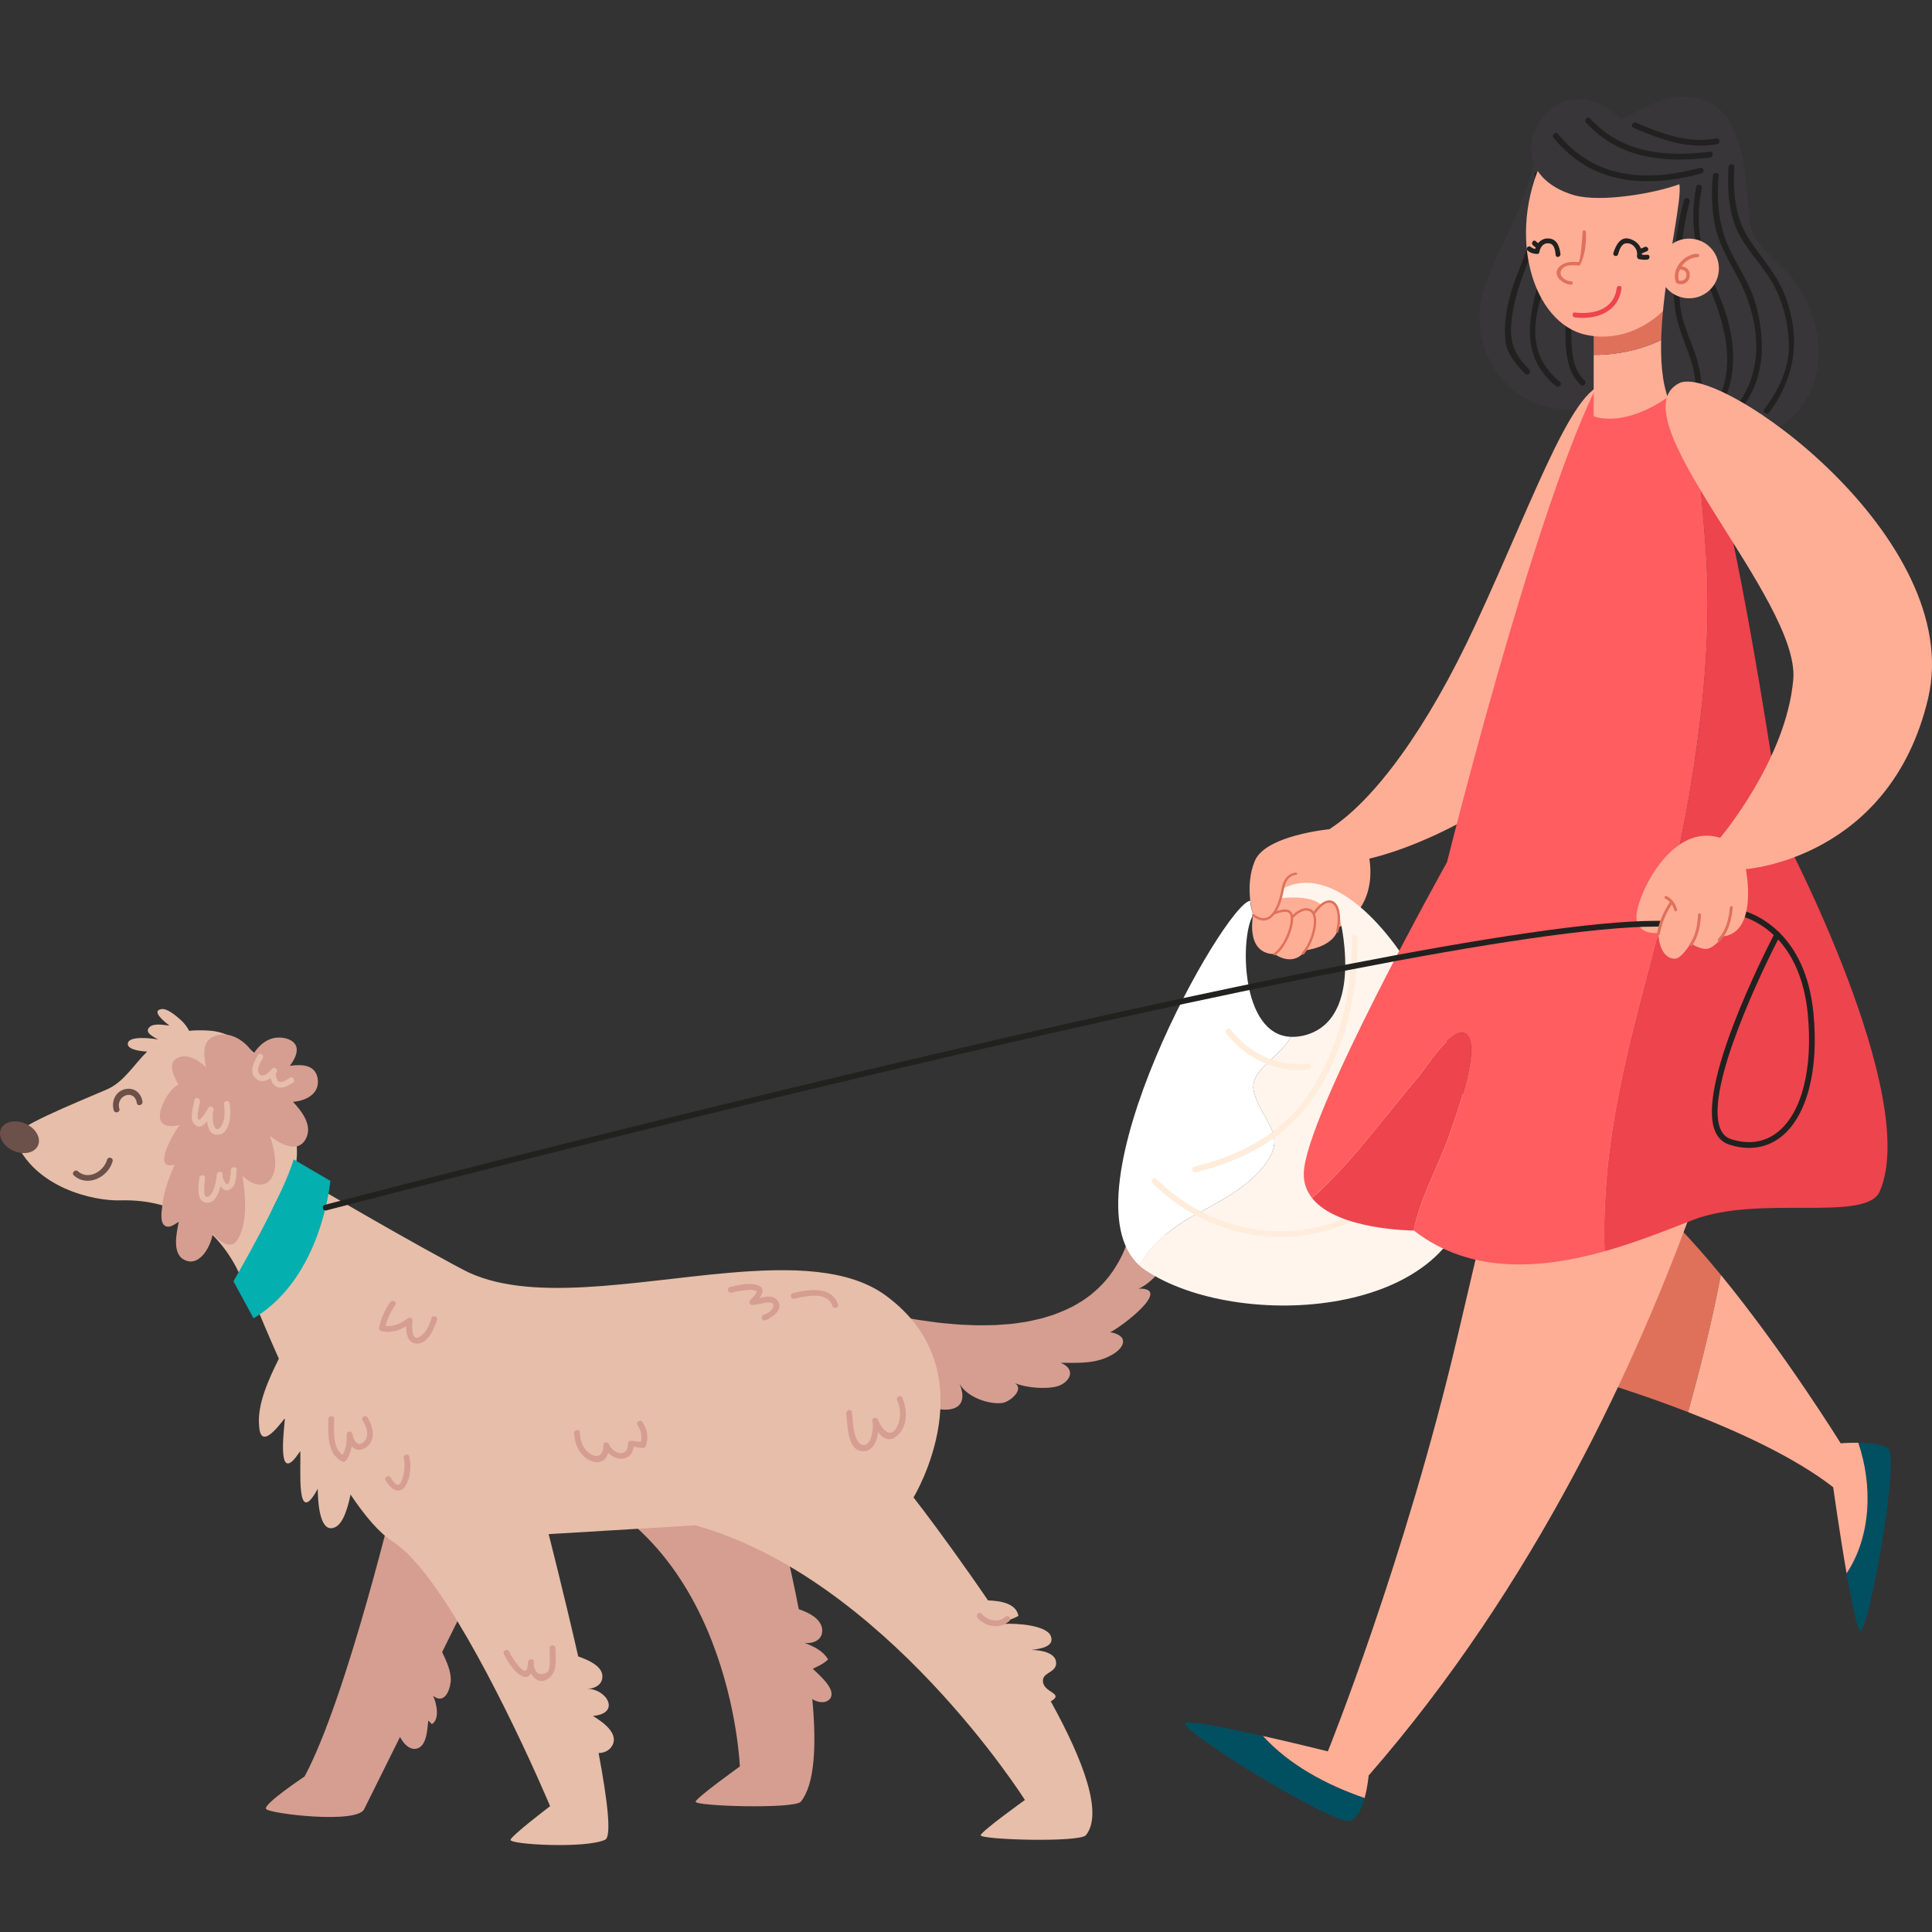 <?xml version="1.0" encoding="utf-8"?>
<!-- Generator: Adobe Illustrator 16.0.0, SVG Export Plug-In . SVG Version: 6.00 Build 0)  -->
<!DOCTYPE svg PUBLIC "-//W3C//DTD SVG 1.1//EN" "http://www.w3.org/Graphics/SVG/1.1/DTD/svg11.dtd">
<svg version="1.1" id="圖層_1" xmlns="http://www.w3.org/2000/svg" xmlns:xlink="http://www.w3.org/1999/xlink" x="0px" y="0px"
	 width="199.998px" height="200px" viewBox="0 0 199.998 200" enable-background="new 0 0 199.998 200" xml:space="preserve">
<rect x="0" y="0" width="199.998" height="200" fill="#333333" stroke="none"/>
<g>
	<g>
		<path fill="#D59E91" d="M41.127,153.811c0,0-5.199,21.93-9.6,30.09c0,0-4.31,2.869-3.99,3.359c0.311,0.49,9.57,1.61,10.181-0.02
			l3.689-7.43c0.39,0.719,0.93,1.279,1.59,1.229c1.221-0.13,1.221-2.069,1.34-2.931l0.37,0.371c0.851-0.49,0.49-2.19,0.12-2.931
			c1.101,0.86,1.7-0.36,1.83-1.46c0.08-1-0.41-2.07-0.89-3.07l5.34-10.75L41.127,153.811z"/>
		<path fill="#D59E91" d="M84.138,172.75c0.479-0.24,1.09-0.48,1.58-0.971c-0.48-0.85-1.44-1.329-2.4-1.699l-0.01-0.01
			c0.97,0.109,1.92-0.37,1.8-1.461c-0.16-1.039-1.311-1.649-2.42-2.029c-1.681-8.67-4.07-16.74-4.07-16.74s0.17-0.29,0.43-0.79
			c-7.329,2.61-15.159,3.12-22.92,3.72c19.54,5.48,20.46,30.09,20.46,30.09s-4.42,3.17-4.58,3.641c-0.159,0.48,10.271,0.79,10.9,0
			c1.44-1.8,1.63-5.84,1.18-10.62c0.58,0.399,1.46,0.5,1.87-0.08C86.567,174.82,84.747,173.359,84.138,172.75z"/>
		<path fill="#D59E91" d="M119.678,126.7v-0.011c0.979-0.969,2.18-2.189,1.819-3.52c-0.25-0.97-1.46-2.07-2.56-1.58
			c-0.51,0.17-0.82,0.631-1.01,1.23c-0.33,0.22-0.531,0.609-0.49,1.039l0.01,0.33c0,0.24-0.01,0.59-0.051,1.041
			c-0.08,0.89-0.27,2.189-0.789,3.629c-0.26,0.711-0.601,1.461-1.061,2.19c-0.439,0.729-0.98,1.45-1.64,2.091
			c-0.31,0.34-0.69,0.629-1.04,0.939c-0.391,0.27-0.76,0.57-1.189,0.8c-0.82,0.521-1.75,0.899-2.69,1.25
			c-0.48,0.14-0.96,0.31-1.45,0.42c-0.5,0.101-0.98,0.24-1.48,0.31c-0.51,0.061-1,0.16-1.5,0.201l-1.47,0.109
			c-0.989,0.02-1.93,0.051-2.84-0.01c-0.899-0.01-1.77-0.12-2.56-0.18c-0.79-0.07-1.521-0.201-2.16-0.28
			c-0.65-0.08-1.21-0.2-1.67-0.28l-1.45-0.27l-0.1-0.021c-1.351-0.25-2.66,0.649-2.91,2.011c-0.08,0.43-0.03,0.85,0.1,1.239
			c-2.29,0.28,3.79,5.39,6.931,6.33c2.189,0.61,3.89,0,2.92-2.44c0.729,1.34,3.039,2.19,4.5,1.951
			c0.879-0.221,2.159-1.441,1.219-2.031c1.181,0.48,3.171,0.65,4.381,0.32c1.22-0.359,2.07-1.699,0.369-2.43
			c1.701,0,3.531,0.12,5.111-0.73c1.459-0.729,2.069-2.07,0-2.439c1.09-0.49,6.569-4.631,2.92-4.51c1.459-0.48,4.5-4.021,1.34-3.291
			C119.917,129.38,122.587,125.13,119.678,126.7z"/>
		<path fill="#E7BEA9" d="M21.808,106.7c-0.84-0.07-1.57-0.06-2.23,0.01c-0.22-0.42-0.5-0.8-0.859-1.12
			c-0.431-0.38-1.44-1.279-2.07-1.119c-1.021,0.209,0.47,1.379,0.899,1.699c-0.529-0.05-1.54-0.27-2.02,0.109
			c-0.69,0.58,0.37,1.061,0.85,1.33c-0.529-0.109-2.979-0.43-3.14,0.371c-0.12,0.59,0.95,0.819,1.99,0.879
			c-1.44,1.431-2.41,3.15-4.15,3.91c-3.41,1.471-9.96,4.09-9.61,5.021c1.97,5.22,8.31,6.55,10.95,6.47
			c10.38-0.3,12.931,9.07,12.931,9.07s2.109-8.28,5.05-11.859C32.018,116.85,27.718,107.26,21.808,106.7z"/>
		<g>
			<path fill="#6C504A" d="M0.097,116.87c-0.34,0.78,0.24,1.79,1.3,2.26s2.2,0.22,2.54-0.56c0.34-0.771-0.24-1.78-1.3-2.25
				C1.577,115.85,0.437,116.1,0.097,116.87z"/>
			<g>
				<path fill="#6C504A" d="M7.647,121.68c1.4,1.26,3.55,0.2,4.01-1.47c0.11-0.37-0.47-0.53-0.57-0.16
					c-0.34,1.22-1.95,2.16-3.02,1.2C7.787,120.99,7.357,121.42,7.647,121.68z"/>
			</g>
			<g>
				<path fill="#6C504A" d="M14.747,114.029c-0.149-0.93-0.91-1.51-1.85-1.27c-0.96,0.26-1.391,1.27-1.121,2.18
					c0.11,0.371,0.69,0.211,0.58-0.16c-0.4-1.369,1.56-2.129,1.81-0.59C14.237,114.57,14.808,114.41,14.747,114.029z"/>
			</g>
		</g>
		<g>
			<path fill="#E7BEA9" d="M108.797,176.16l-0.02-0.04c1.39-0.81-0.561-0.87-0.79-1.91c-0.24-1.09,1.22-0.97,1.34-1.94
				c0.12-1.22-1.7-1.47-2.56-1.47c0.979-0.12,2.56-0.36,1.949-1.579c-0.66-0.99-3.4-1.191-4.82-1.121l-0.09-0.14
				c0.53-0.239,1.121-0.39,1.621-0.69c-0.23-1.25-1.73-1.549-3.15-1.6c-1.301-1.91-2.56-3.689-3.67-5.23
				c-2.351-3.27-4.04-5.43-4.04-5.43s7.899-12.97-2.85-20.88c-3.851-2.84-9.79-2.93-16.25-2.37c-9.83,0.85-20.851,3.211-27.521-0.32
				l-1.27-0.68c-6.95-3.75-16.28-9.289-16.28-9.289l-5.05,10.76c0,0,1.409,3.699,3.52,8.42c-1.1,2.209-2.229,4.74-2.05,6.879
				c0.12,2.561,1.82,0.371,2.68-0.729c-0.13,1.591-0.859,7.19,1.58,3.41c0.12,1.59-0.49,8.17,1.82,3.899
				c0,1.101,0.13,4.631,1.71,4.021c0.84-0.3,1.35-1.79,1.68-3.42c1.49,2.229,3,4,4.391,4.89c2.359,1.5,5.159,5.541,7.77,10.08
				c1.33,2.311,2.61,4.75,3.76,7.051c2.771,5.539,4.74,10.24,4.74,10.24s-3.95,3-4.1,3.479c-0.16,0.489,7.739,0.94,9.79,0
				c0.71-0.32,0.239-4.12-0.67-8.979c0.529-0.011,1.029-0.201,1.359-0.681c0.851-1.34-0.979-2.56-1.95-3.16
				c2.92-0.25,1.46-2.81-0.609-2.81c0.85,0,1.71-0.48,1.58-1.461c-0.15-0.909-1.341-1.489-2.49-1.889
				c-1.54-6.73-3.061-12.66-3.061-12.66l15.171-0.91c19.59,5.42,34.13,28.43,34.13,28.43s-4.42,3.17-4.58,3.641
				c-0.16,0.479,10.27,0.789,10.899,0C114.227,187.721,112.117,182.18,108.797,176.16z"/>
			<g>
				<path fill="#D59E91" d="M65.997,147.52c0.37,0.58,0.471,1.11,0.351,1.74c-0.301-0.039-0.5-0.039-0.96-0.109
					c-0.19-0.03-0.381,0.08-0.381,0.289c0.021,1.5-1.529,1.101-1.96,0.08c-0.119-0.289-0.59-0.289-0.579,0.08
					c0,0.94-0.5,1.43-1.351,0.91c-0.74-0.449-1.08-1.359-1.08-2.18c0.01-0.391-0.59-0.391-0.6,0c-0.01,1.17,0.64,2.529,1.83,2.93
					c0.939,0.32,1.479-0.13,1.689-0.859c0.92,0.899,2.45,0.879,2.63-0.621c0.33,0.031,0.74,0.07,0.91,0.111
					c0.17,0.029,0.32-0.051,0.37-0.211c0.28-0.92,0.17-1.66-0.35-2.459C66.308,146.891,65.797,147.189,65.997,147.52z"/>
				<path fill="#D59E91" d="M44.657,136.46c-0.2,0.72-0.51,1.44-1.14,1.88c-0.99,0.7-0.87-1.16-0.811-1.64
					c0.021-0.21-0.279-0.38-0.45-0.261c-0.71,0.531-1.47,0.92-2.34,0.82c0.2-0.779,0.53-1.49,1-2.16c0.221-0.32-0.3-0.619-0.52-0.3
					c-0.561,0.8-0.95,1.66-1.15,2.62c-0.029,0.15,0.05,0.33,0.21,0.37c0.96,0.229,1.811-0.021,2.601-0.5
					c-0.021,0.81,0.14,1.739,1.069,1.8c1.16,0.07,1.87-1.609,2.11-2.47C45.348,136.25,44.768,136.09,44.657,136.46z"/>
				<path fill="#D59E91" d="M92.877,144.971c0.391,0.869,0.41,1.819,0.011,2.68c-0.681,1.42-1.641,0.27-2-0.68
					c-0.141-0.361-0.66-0.221-0.58,0.159c0.1,0.54,0.02,1.091-0.12,1.61c-0.23,0.89-0.99,1.21-1.47,0.32
					c-0.45-0.851-0.4-1.951-0.54-2.881c-0.051-0.39-0.631-0.22-0.58,0.16c0.159,1.04,0.069,3.53,1.46,3.85
					c1.17,0.261,1.71-0.85,1.85-1.939c0.47,0.63,1.12,1.05,1.87,0.45c1.2-0.94,1.19-2.75,0.62-4.03
					C93.237,144.32,92.718,144.62,92.877,144.971z"/>
				<path fill="#D59E91" d="M104.057,167.38c-0.729,0.66-1.84,0.37-2.439-0.319c-0.25-0.291-0.67,0.129-0.42,0.42
					c0.82,0.949,2.33,1.189,3.29,0.319C104.768,167.54,104.348,167.12,104.057,167.38z"/>
				<path fill="#D59E91" d="M56.897,170.609c0.01,0.48,0.03,0.951,0.02,1.42c-0.01,0.341-0.029,0.791-0.25,1.08
					c-0.609,0.33-1.029,0.25-1.27-0.25c-0.13-0.26-0.17-0.529-0.13-0.81c0.02-0.39-0.57-0.38-0.601,0
					c-0.02,0.21-0.029,1.091-0.47,0.87c-0.26-0.141-0.46-0.41-0.65-0.63c-0.34-0.41-0.619-0.88-0.859-1.351
					c-0.181-0.34-0.7-0.039-0.521,0.301c0.42,0.82,1.011,1.82,1.851,2.25c0.46,0.25,0.76,0.06,0.95-0.27
					c0.319,0.6,0.909,1.029,1.609,0.659c1.21-0.62,0.93-2.12,0.92-3.271C57.487,170.23,56.888,170.23,56.897,170.609z"/>
				<path fill="#D59E91" d="M37.537,147.04c0.4,0.64,0.74,1.489,0.19,2.149c-0.61,0.73-1.16-0.069-1.23-0.709
					c-0.029-0.371-0.6-0.391-0.6,0c0,0.779-0.05,1.479-0.43,2.14c-1.08-0.79-0.881-2.53-0.87-3.729c0-0.391-0.601-0.391-0.601,0
					c-0.01,1.52-0.18,3.59,1.42,4.399c0.15,0.08,0.311,0.03,0.41-0.11c0.33-0.459,0.5-0.939,0.58-1.449
					c0.311,0.34,0.76,0.5,1.311,0.209c1.25-0.66,0.97-2.199,0.329-3.199C37.837,146.42,37.327,146.721,37.537,147.04z"/>
				<path fill="#D59E91" d="M41.797,150.95c0.16,0.69,0.07,1.479-0.14,2.14c-0.07,0.2-0.189,0.54-0.41,0.61
					c-0.31,0.1-0.689-0.57-0.81-0.75c-0.21-0.33-0.73-0.021-0.521,0.3c0.28,0.43,0.65,0.98,1.21,1.05c0.41,0.05,0.71-0.25,0.9-0.569
					c0.47-0.811,0.56-2.041,0.35-2.94C42.287,150.41,41.707,150.58,41.797,150.95z"/>
				<path fill="#D59E91" d="M82.087,133.859c-0.38,0.101-0.22,0.681,0.16,0.58c1.181-0.279,3.41-0.799,3.92,0.75
					c0.12,0.371,0.7,0.211,0.58-0.16C86.098,133.07,83.647,133.48,82.087,133.859z"/>
				<path fill="#D59E91" d="M78.638,134.359c0.33-0.479,0.51-1.039-0.16-1.299c-0.87-0.34-2.04-0.041-2.91,0.17
					c-0.38,0.09-0.22,0.67,0.16,0.58c0.58-0.141,1.17-0.25,1.77-0.271c0.24-0.021,0.49,0,0.721,0.06
					c0.39,0.101-0.44,0.86-0.561,0.98c-0.18,0.17-0.05,0.529,0.21,0.51c0.39-0.02,0.771-0.119,1.15-0.189
					c0.21-0.041,1.42-0.311,0.939,0.56c-0.17,0.31-0.569,0.53-0.89,0.63c-0.37,0.12-0.21,0.7,0.16,0.58
					c0.63-0.199,1.83-1.05,1.37-1.88C80.178,134.029,79.388,134.2,78.638,134.359z"/>
			</g>
		</g>
		<path fill="#03AFAF" d="M34.197,122.24c0,0-0.86,10.029-7.95,14.23l-2.08-3.83c0,0,5.16-8.891,6.23-12.621L34.197,122.24z"/>
		<g>
			<path fill="#D59E91" d="M18.507,112.3c-0.96,0.05-3.939,5.07,0.101,4.16c-0.58,0.69-2.98,4.79-0.53,4.101
				c-0.58,1.379-1.12,2.719-1.28,4.26c-0.05,0.479-0.26,1.65,0.221,2.029c0.479,0.371,1.06-0.109,1.489-0.379
				c-0.21,1.069-0.75,3.309,0.58,3.949c1.601,0.801,2.771-1.49,2.931-2.72c0.91,1.069,2.13,1.87,2.819,0.159
				c0.801-1.81,0.54-4.209,0.271-6.129c0.8,0.75,2.08,1.439,2.93,0.319c0.851-1.22,0.32-3.2-0.109-4.47
				c1.01,0.79,2.88,1.91,3.729,0.311c0.74-1.381-0.43-2.871-1.33-3.83c1.38-0.11,2.82-0.851,2.55-2.451
				c-0.27-1.439-1.699-1.439-2.87-1.279c0.801-1.07,1.221-2.35-0.38-2.83c-1.489-0.37-2.6,0.38-3.399,1.6
				c-0.75-1.33-2.5-2.5-4.101-1.81c-1.279,0.53-1.01,2.08-0.8,3.2c-0.75-0.75-2.13-1.6-3.14-0.86
				C17.178,110.33,18.507,112.3,18.507,112.3z"/>
			<g>
				<path fill="#E7BEA9" d="M21.438,116.05c0.06,0.78,0.37,1.521,1.2,1.41c1.26-0.16,1.31-2.36,1.119-3.271
					c-0.069-0.379-0.649-0.219-0.579,0.16c0.149,0.711,0.1,1.83-0.41,2.4c-0.45,0.51-0.69-0.38-0.721-0.68
					c-0.05-0.381-0.04-0.78,0.051-1.15c0.08-0.32-0.37-0.54-0.54-0.23c-0.15,0.25-1.021,1.83-1.09,0.951
					c-0.051-0.541,0.159-1.07,0.239-1.601c0.05-0.38-0.529-0.54-0.58-0.16c-0.109,0.75-0.609,1.92,0.051,2.55
					C20.627,116.859,21.077,116.52,21.438,116.05z"/>
				<path fill="#E7BEA9" d="M23.897,121.12c-0.05,0.43,0,1.06-0.29,1.409c-0.21,0.25-0.46-0.399-0.58-0.75l0.02-0.189
					c0.03-0.39-0.569-0.39-0.6,0l-0.01,0.03c-0.03,0.06-0.04,0.13-0.021,0.21c-0.09,0.71-0.35,2.029-1.029,2.07
					c-0.431,0.029-0.181-1.7-0.16-1.95c0.05-0.39-0.561-0.38-0.601,0c-0.08,0.75-0.38,2.46,0.761,2.55
					c0.8,0.07,1.229-0.85,1.449-1.73c0.23,0.36,0.53,0.61,0.99,0.34c0.65-0.379,0.601-1.35,0.67-1.989
					C24.537,120.73,23.938,120.74,23.897,121.12z"/>
				<path fill="#E7BEA9" d="M30.007,111.57c-0.279,0.189-0.689,0.479-1.039,0.42c-0.341-0.061-0.4-0.57-0.421-0.86l0.061-0.069
					c0.24-0.301-0.18-0.73-0.43-0.431c-0.29,0.37-1.15,1.181-1.44,0.341c-0.15-0.451,0.26-1.051,0.46-1.421
					c0.19-0.34-0.33-0.649-0.51-0.31c-0.351,0.64-0.91,1.619-0.32,2.289c0.51,0.57,1.13,0.441,1.65,0.08
					c0.09,0.391,0.279,0.771,0.68,0.92c0.55,0.201,1.16-0.139,1.61-0.439C30.627,111.88,30.327,111.359,30.007,111.57z"/>
			</g>
		</g>
	</g>
	<g>
		<g>
			<path fill="#383639" d="M160.018,12.74c-0.891,3.12-1.69,6.24-2.94,9.19c-1.07,2.68-2.59,5.27-3.479,8.04
				c-1.871,5.98,2.319,12.58,9.01,12.41c3.209-0.18,4.99-2.5,6.51-5.09L160.018,12.74z"/>
			<g>
				<path fill="#212120" d="M156.428,33.78c0.129-1.95,0.649-3.78,1.34-5.6c1.27-3.31,1.83-6.52,1.709-10.08
					c-0.01-0.38-0.609-0.38-0.6,0c0.07,2.14-0.07,4.25-0.49,6.34c-0.38,1.95-1.34,3.73-1.91,5.62c-0.489,1.6-0.81,3.49-0.64,5.16
					c0.13,1.39,1.11,2.52,2.04,3.47c0.27,0.28,0.689-0.14,0.43-0.42C157.007,36.94,156.297,35.69,156.428,33.78z"/>
				<path fill="#212120" d="M159.197,32.03c0.68-2.94,1.779-5.74,2.15-8.75c0.049-0.38-0.551-0.37-0.601,0
					c-0.7,5.59-5.14,12.2,0.31,16.68c0.291,0.24,0.721-0.18,0.42-0.43C159.066,37.55,158.507,35.01,159.197,32.03z"/>
				<path fill="#212120" d="M164.047,39.4c-1.25-1.16-1.35-2.97-1.39-4.57c-0.05-2.03,0.12-4.01,0.81-5.93
					c0.131-0.37-0.449-0.53-0.58-0.16c-0.75,2.1-0.869,4.25-0.82,6.47c0.041,1.65,0.301,3.45,1.551,4.62
					C163.896,40.09,164.327,39.67,164.047,39.4z"/>
			</g>
		</g>
		<g>
			<path fill="#015061" d="M192.367,149.35c1.05,0.021,2.3,0.131,3.029,0.53c1.41,0.78-2.039,19.38-2.83,18.91
				c-0.329-0.19-0.879-2.89-1.409-5.92C193.707,159.029,193.877,153.8,192.367,149.35z"/>
			<path fill="#DF715B" d="M161.816,141.91l7.49-18.91c2.801,2.08,5.891,5.391,8.83,8.971c-0.91,4.84-2.1,9.539-3.39,14.209
				C167.857,143.51,161.816,141.91,161.816,141.91z"/>
			<path fill="#FFAE96" d="M174.747,146.18c1.29-4.67,2.479-9.369,3.39-14.209c6.58,8.029,12.41,17.439,12.41,17.439
				s0.82-0.07,1.82-0.061c1.51,4.45,1.34,9.68-1.21,13.521c-0.72-4.14-1.39-8.92-1.39-8.92
				C185.827,150.891,180.037,148.221,174.747,146.18z"/>
		</g>
		<g>
			<path fill="#FFAE96" d="M166.987,39.91c-3.65-1.62-7.72,10.69-14.29,24.84c-4.95,10.66-10.43,18.12-15.09,21.09
				c0,0-6.601,0.62-7.711,3.28c-1.109,2.66-0.17,5.61-0.17,5.61s-0.869,4.01,2.23,4.04c0,0,1.9,1.44,3.189-0.4
				c0,0,3.061-0.32,3.381-2.35c0,0,4.039-1.69,3.229-7.14c0,0,14.28-2.96,24.95-17.09C177.307,57.77,174.337,43.17,166.987,39.91z"
				/>
			<g>
				<g>
					<path fill="#FFF5ED" d="M132.816,91.98l-0.219,1c0,0,3.029-0.4,4.159,0.68c0,0,1.28-1.28,1.841,0.95
						c0,0,2.959,10.98-3.641,12.59c-0.48,0.11-0.93,0.149-1.35,0.13c-1.03,2.17-4.59,3.51-3.74,5.92c0.9,3.01,3.449,4.21,1.05,7.359
						c-1.95,2.551-5.25,4.051-7.95,5.561c-2.449,1.52-4.14,3.08-4.99,4.85c0.17,0.16,0.351,0.311,0.551,0.44
						c9.5,6.431,33.05,5.14,33.77-9.42C153.027,107.471,140.928,87.7,132.816,91.98z"/>
					<path fill="#FFFFFF" d="M122.967,126.17c2.7-1.51,6-3.01,7.95-5.561c2.399-3.149-0.149-4.35-1.05-7.359
						c-0.85-2.41,2.71-3.75,3.74-5.92c-5.24-0.23-5.24-10.49-3.881-12.6c0,0-0.319-0.99-0.299-1.49
						c-2.66,0.27-19.66,30.48-11.451,37.779C118.827,129.25,120.518,127.689,122.967,126.17z"/>
				</g>
				<g>
					<path fill="#FFECDB" d="M123.797,121.35c4.51-1.109,8.79-3.199,11.631-7c3.639-4.869,5.219-11.3,5.09-17.31
						c-0.011-0.39-0.61-0.39-0.601,0c0.13,5.67-1.31,11.62-4.53,16.351c-2.75,4.039-7.109,6.239-11.75,7.379
						C123.257,120.859,123.417,121.439,123.797,121.35z"/>
					<path fill="#FFECDB" d="M135.417,110.7c0.38-0.04,0.38-0.64,0-0.601c-3.19,0.36-6.05-1.039-8.04-3.52
						c-0.24-0.301-0.66,0.13-0.42,0.43C129.027,109.59,132.087,111.08,135.417,110.7z"/>
					<path fill="#FFECDB" d="M139.617,125.91c-6.7,3.16-14.74,1.311-19.891-3.86c-0.27-0.28-0.699,0.15-0.42,0.421
						c5.351,5.379,13.67,7.229,20.61,3.949C140.268,126.26,139.967,125.74,139.617,125.91z"/>
				</g>
			</g>
			<path fill="#DF715B" d="M129.627,94.65c0.04-0.05,0.12-0.06,0.17-0.02c0.5,0.39,0.96,0.5,1.35,0.35c1-0.39,1.42-2.38,1.521-2.98
				c0.29-1.68,1.479-1.67,1.49-1.67c0.069,0,0.12,0.05,0.12,0.12c0,0.07-0.061,0.12-0.12,0.12c-0.05,0-0.99,0.01-1.24,1.47
				c-0.101,0.53-0.319,1.52-0.76,2.28c0.38-0.14,0.95-0.28,1.319-0.08c0.181,0.1,0.291,0.26,0.351,0.47
				c0.34-0.33,1.16-0.98,1.92-0.56c0.09,0.05,0.17,0.13,0.24,0.23c0.22-0.31,1.05-1.4,1.88-1.14c1,0.32,0.97,2.24,0.67,3.22
				c-0.01,0.05-0.061,0.09-0.1,0.09h-0.051c-0.07-0.02-0.1-0.09-0.08-0.16c0.301-1,0.25-2.67-0.52-2.91
				c-0.76-0.25-1.63,1.1-1.641,1.12l-0.029,0.01c0.04,0.1,0.08,0.21,0.1,0.33c0.18,1.08-0.4,2.87-1.24,3.84
				c-0.02,0.02-0.049,0.03-0.08,0.04c-0.029,0-0.069-0.01-0.09-0.03c-0.06-0.05-0.06-0.13-0.02-0.18
				c0.811-0.91,1.359-2.61,1.189-3.63c-0.039-0.21-0.129-0.49-0.35-0.62c-0.73-0.4-1.6,0.49-1.76,0.66
				c0.029,1.15-0.79,3.11-1.84,3.85l-0.061,0.02c-0.039,0.01-0.09-0.01-0.109-0.05c-0.041-0.06-0.03-0.13,0.029-0.17
				c1.041-0.74,1.86-2.82,1.711-3.84c-0.021-0.18-0.101-0.3-0.23-0.37c-0.391-0.2-1.16,0.08-1.46,0.22
				c-0.19,0.24-0.41,0.43-0.67,0.53c-0.101,0.04-0.19,0.06-0.29,0.08c-0.4,0.04-0.84-0.11-1.301-0.46
				C129.598,94.79,129.587,94.71,129.627,94.65z"/>
		</g>
		<g>
			<path fill="#FFAE96" d="M130.717,179.7c3.471,0.78,6.74,1.6,6.74,1.6s7.98-19.739,13.43-42.979
				c4.881-20.84,10.15-43.14,10.15-43.14l23.42-3.43c0,0-8.43,52.66-42.779,92.05c0,0-0.091,1.16-0.421,2.341
				C137.257,184.76,133.417,182.689,130.717,179.7z"/>
			<path fill="#015061" d="M122.787,178.33c0.779-0.16,4.45,0.59,7.93,1.37c2.7,2.989,6.54,5.06,10.54,6.44
				c-0.28,1.02-0.729,2.06-1.45,2.35C138.237,189.109,121.227,178.641,122.787,178.33z"/>
		</g>
		<g>
			<path fill="#EE444D" d="M166.188,123.779c0.779-13.909,6.25-27.189,8.59-40.939c1.56-9.07,2.5-17.98,1.71-27.2
				c-0.431-5.19-0.79-10.75-2.261-15.97c0.261,0.11,0.41,0.19,0.41,0.19c3.16,5.13,6.851,25.63,9.971,46.57
				c0,0,14.25,26.96,9.99,36.88c-1.4,3.289-12.44,0.319-19.33,2.969c-2.451,0.951-5.65,2.261-9.16,3.25
				C166.027,127.67,166.066,125.77,166.188,123.779z"/>
			<path fill="#EE444D" d="M139.337,120.5c2.65-2.971,4.99-6.09,7.65-9.221c0.62-0.779,3.12-4.689,4.52-4.369
				c2.351,0.619-1.239,9.84-1.71,11.25c-1.16,3.029-2.83,6.061-3.449,9.22c-0.201,0-7.9-0.05-10.521-3.351
				C137.018,122.971,138.178,121.77,139.337,120.5z"/>
			<path fill="#FF5D5F" d="M149.797,89.24c0,0,8.7-35.03,15.18-48.6c1.92-4,7.82-1.58,9.25-0.97c1.471,5.22,1.83,10.78,2.261,15.97
				c0.79,9.22-0.15,18.13-1.71,27.2c-2.34,13.75-7.811,27.03-8.59,40.939c-0.121,1.99-0.16,3.891-0.08,5.75
				c-6.381,1.791-13.811,2.48-19.75-2.149h-0.01c0.619-3.159,2.289-6.19,3.449-9.22c0.471-1.41,4.061-10.631,1.71-11.25
				c-1.399-0.32-3.899,3.59-4.52,4.369c-2.66,3.131-5,6.25-7.65,9.221c-1.159,1.27-2.319,2.471-3.51,3.529
				c-0.56-0.709-0.89-1.559-0.86-2.59C135.117,115.5,149.797,89.24,149.797,89.24z"/>
		</g>
		<g>
			<g>
				<path fill="#FFAE96" d="M164.977,36.74v6.35c0,0,3.431,1.52,8.871-2.86l-0.281-5.97C171.157,35.95,167.867,36.76,164.977,36.74z
					"/>
				<path fill="#DF715B" d="M164.977,32.28v4.46c2.891,0.02,6.181-0.79,8.59-2.48l-0.199-4.12L164.977,32.28z"/>
			</g>
			<path fill="#FFAE96" d="M159.737,16.4c-3.82,8.01-1.05,17.08,4.44,18.26c4.699,1.02,9.189-2.32,10.67-6.67
				c0.939-2.75,0-11.59,0-11.59H159.737z"/>
			<g>
				<path fill="#DF715B" d="M162.637,29.11c-0.81-0.02-1.6-0.89-0.67-1.48c0.36-0.23,1.04-0.17,1.471-0.14
					c0.05,0.01,0.119-0.03,0.149-0.09c0.5-1,0.63-2.27,0.591-3.38c-0.011-0.23-0.371-0.23-0.361,0c0.011,0.29-0.18,3.13-0.42,3.11
					c-0.68-0.04-1.409-0.05-1.93,0.44c-0.939,0.87,0.311,1.88,1.17,1.9C162.867,29.48,162.867,29.12,162.637,29.11z"/>
				<path fill="#212120" d="M170.518,26.37c-0.19,0.02-0.371,0.02-0.551-0.01v-0.14l0.04-0.01c0.171-0.06,0.33-0.13,0.49-0.21
					c0.3-0.14,0.04-0.57-0.25-0.43c-0.12,0.06-0.25,0.11-0.38,0.16c-0.189-0.5-0.641-0.87-1.23-1.02
					c-0.939-0.24-1.399,0.76-1.619,1.48c-0.101,0.31,0.39,0.45,0.479,0.14c0.13-0.42,0.319-1.08,0.83-1.14
					c0.71-0.09,1.25,0.66,1.13,1.29c-0.02,0.09,0.01,0.15,0.05,0.21c0.021,0.06,0.07,0.12,0.16,0.14c0.29,0.05,0.56,0.08,0.851,0.05
					C170.837,26.84,170.837,26.34,170.518,26.37z"/>
				<path fill="#212120" d="M161.537,26.28c-0.1-0.72-0.32-1.51-1.18-1.59c-0.471-0.05-0.86,0.15-1.131,0.48
					c-0.08-0.04-0.149-0.1-0.22-0.18c-0.2-0.25-0.56,0.1-0.35,0.35c0.09,0.12,0.2,0.2,0.319,0.26l-0.06,0.17
					c-0.16-0.03-0.3-0.08-0.44-0.2c-0.239-0.21-0.6,0.14-0.35,0.36c0.29,0.25,0.61,0.35,1,0.36c0.17,0.01,0.24-0.13,0.24-0.26
					c0.109-0.51,0.47-0.95,1.04-0.83c0.54,0.11,0.58,0.78,0.64,1.22C161.098,26.74,161.577,26.6,161.537,26.28z"/>
				<path fill="#EE444D" d="M167.357,29.83c-0.28,2.23-2.44,2.76-4.33,2.52c-0.32-0.04-0.32,0.47,0,0.51
					c2.21,0.27,4.52-0.54,4.83-3.03C167.896,29.51,167.396,29.52,167.357,29.83z"/>
			</g>
			<g>
				<path fill="#383639" d="M158.997,13.36c-1.479,3.18,0.49,5.89,4.05,6.87c2.68,0.72,8.12-0.17,10.801-1.16
					c0.529,2.95-5.181,21.7,1,24.82c10.409,5.27,17.359-5.67,10.939-14.77c-1.33-1.9-3.561-3.04-4.45-5.27
					c-0.72-2.05,0.091-11.2-4.46-13.26c-3.65-1.65-6.52,0.54-9.02,1.79C165.007,9.43,160.827,9.41,158.997,13.36z"/>
				<g>
					<path fill="#212120" d="M175.977,17.38c-5.539,1.48-10.91,1.16-14.72-3.54c-0.239-0.3-0.659,0.13-0.42,0.43
						c3.94,4.86,9.57,5.22,15.3,3.69C176.507,17.86,176.348,17.28,175.977,17.38z"/>
					<path fill="#212120" d="M177.018,16.31c0.369-0.04,0.379-0.64,0-0.6c-4.65,0.56-9.101,0.16-12.41-3.44
						c-0.26-0.28-0.68,0.14-0.42,0.43C167.607,16.41,172.197,16.89,177.018,16.31z"/>
					<path fill="#212120" d="M169.077,13.22c2.739,1.19,5.69,2.29,8.71,1.69c0.38-0.08,0.22-0.66-0.16-0.58
						c-2.84,0.57-5.67-0.51-8.25-1.63C169.027,12.55,168.717,13.07,169.077,13.22z"/>
					<path fill="#212120" d="M184.688,30.38c-0.811-2-2.26-3.62-3.471-5.38c-1.619-2.36-1.82-4.95-1.689-7.72
						c0.02-0.39-0.58-0.39-0.6,0c-0.091,1.97-0.051,3.91,0.59,5.8c0.689,2.01,2.27,3.64,3.449,5.37c1.43,2.09,2.11,4.55,2.211,7.07
						c0.09,2.61-1.031,4.83-2.551,6.86c-0.23,0.31,0.29,0.61,0.52,0.3C185.938,38.93,186.457,34.75,184.688,30.38z"/>
					<path fill="#212120" d="M179.167,26.05c-1.25-2.49-1.5-5.11-1.25-7.86c0.04-0.39-0.56-0.38-0.601,0
						c-0.159,1.76-0.139,3.47,0.23,5.2c0.391,1.86,1.391,3.55,2.28,5.2c2.26,4.19,3.04,9.55-0.11,13.47
						c-0.24,0.3,0.18,0.73,0.42,0.42c2.57-3.19,2.66-6.99,1.65-10.87C181.268,29.63,180.077,27.87,179.167,26.05z"/>
					<path fill="#212120" d="M176.627,27.29c-0.87-2.51-0.97-5.21-0.46-7.8c0.08-0.38-0.5-0.54-0.569-0.16
						c-0.75,3.72-0.061,7.1,1.399,10.54c1.729,4.1,2.88,8.63,0.24,12.64c-0.22,0.33,0.3,0.63,0.51,0.3
						c1.97-2.98,2.01-6.56,1.05-9.91C178.247,30.97,177.287,29.18,176.627,27.29z"/>
					<path fill="#212120" d="M174.348,33.53c-0.65-1.96-0.551-4.13-0.42-6.15c0.129-2.19,0.409-4.38,0.979-6.5
						c0.1-0.37-0.47-0.53-0.58-0.16c-0.96,3.55-1.38,7.56-0.931,11.21c0.221,1.78,0.99,3.43,1.561,5.11
						c0.689,2.01,0.721,4.01,0.54,6.1c-0.04,0.39,0.56,0.38,0.601,0c0.14-1.63,0.159-3.19-0.15-4.8
						C175.627,36.69,174.867,35.12,174.348,33.53z"/>
				</g>
			</g>
			<path fill="#FFAE96" d="M177.938,27.79c0,1.71-1.381,3.09-3.09,3.09c-1.701,0-3.091-1.38-3.091-3.09s1.39-3.09,3.091-3.09
				C176.557,24.7,177.938,26.08,177.938,27.79z"/>
			<path fill-rule="evenodd" clip-rule="evenodd" fill="#DF715B" d="M174.577,28.45c0.01,0.46-0.37,0.7-0.771,0.59
				c-0.119-0.39-0.069-0.78,0.09-1.14C174.247,27.91,174.577,28.05,174.577,28.45z M175.727,26.27c-1.39,0.01-2.75,1.55-2.25,2.94
				c0.021,0.07,0.08,0.1,0.141,0.11c0.02,0.02,0.04,0.05,0.08,0.06c0.609,0.18,1.18-0.19,1.23-0.85
				c0.049-0.56-0.341-0.89-0.841-0.97c0.38-0.54,1-0.93,1.64-0.93C175.957,26.63,175.957,26.27,175.727,26.27z"/>
		</g>
		<g>
			<g>
				<path fill-rule="evenodd" clip-rule="evenodd" fill="#212120" d="M184.066,97.25c-1.229,2.4-7.68,15.391-5.989,19.57
					c0.229,0.57,0.59,0.93,1.11,1.1c1.83,0.59,3.5,0.34,4.85-0.74c2.49-1.99,3.65-6.56,3.1-12.229
					C186.768,101.18,185.467,98.77,184.066,97.25z M181.066,118.83c-0.659,0-1.35-0.109-2.069-0.34
					c-0.681-0.23-1.181-0.711-1.47-1.44c-1.86-4.6,5.08-18.29,6.09-20.25c-1.86-1.75-3.75-2.07-3.79-2.08
					c-0.16-0.03-0.271-0.18-0.25-0.34c0.03-0.17,0.18-0.28,0.34-0.25c0.04,0,2.16,0.36,4.2,2.33l0.02,0.01
					c0.061,0.03,0.101,0.08,0.131,0.14c1.569,1.58,3.06,4.15,3.459,8.291c0.57,5.859-0.67,10.629-3.31,12.75
					C183.428,118.439,182.297,118.83,181.066,118.83z"/>
			</g>
			<path fill="#FFAE96" d="M173.816,39.67c4.16-2.12,29.711,16.04,25.771,32.66s-18.86,17.64-18.86,17.64s1.33,6.56-2.39,6.97
				c0,0-1.01,1.42-1.89,1.29c-0.881-0.14-1.42-0.61-1.42-0.61s-0.93,1.62-1.65,1.62c-1.66,0-1.72-2.66-1.72-2.66
				s-2.261,0.29-2.25-1.74c0.021-2.02,3.53-9.73,8.659-8.11c0,0,6.83-8.05,7.57-16.37C186.377,62.05,167.188,43.05,173.816,39.67z"
				/>
			<g>
				<path fill="#212120" d="M33.707,125.311c-0.14,0-0.26-0.09-0.29-0.23c-0.05-0.16,0.051-0.32,0.21-0.359
					c1.13-0.301,112.17-29.401,137.84-29.401h0.42c0.17,0.01,0.12,0.6-0.06,0.6h-0.37c-25.57,0-136.55,29.08-137.68,29.38
					L33.707,125.311z"/>
			</g>
			<g>
				<path fill="#DF715B" d="M172.857,93.39c-0.141-0.15-0.291-0.28-0.48-0.37c-0.17-0.09-0.02-0.35,0.15-0.26
					c0.55,0.27,0.939,0.81,1.08,1.39c0.05,0.19-0.24,0.27-0.291,0.08c-0.049-0.21-0.139-0.41-0.26-0.59
					c-0.609,0.94-1.05,1.94-1.229,3.05c-0.03,0.19-0.32,0.11-0.29-0.08C171.727,95.43,172.207,94.38,172.857,93.39z"/>
				<path fill="#DF715B" d="M175.777,94.69c0.01-0.19,0.31-0.19,0.3,0c-0.03,1.07-0.28,2.36-0.94,3.22
					c-0.119,0.15-0.33-0.06-0.22-0.21C175.518,96.93,175.747,95.65,175.777,94.69z"/>
				<path fill="#DF715B" d="M179.077,93.94c0.01-0.19,0.31-0.19,0.3,0c-0.12,1.23-0.43,2.55-1.311,3.47
					c-0.129,0.14-0.34-0.08-0.209-0.22C178.678,96.34,178.967,95.09,179.077,93.94z"/>
			</g>
		</g>
	</g>
</g>
</svg>
